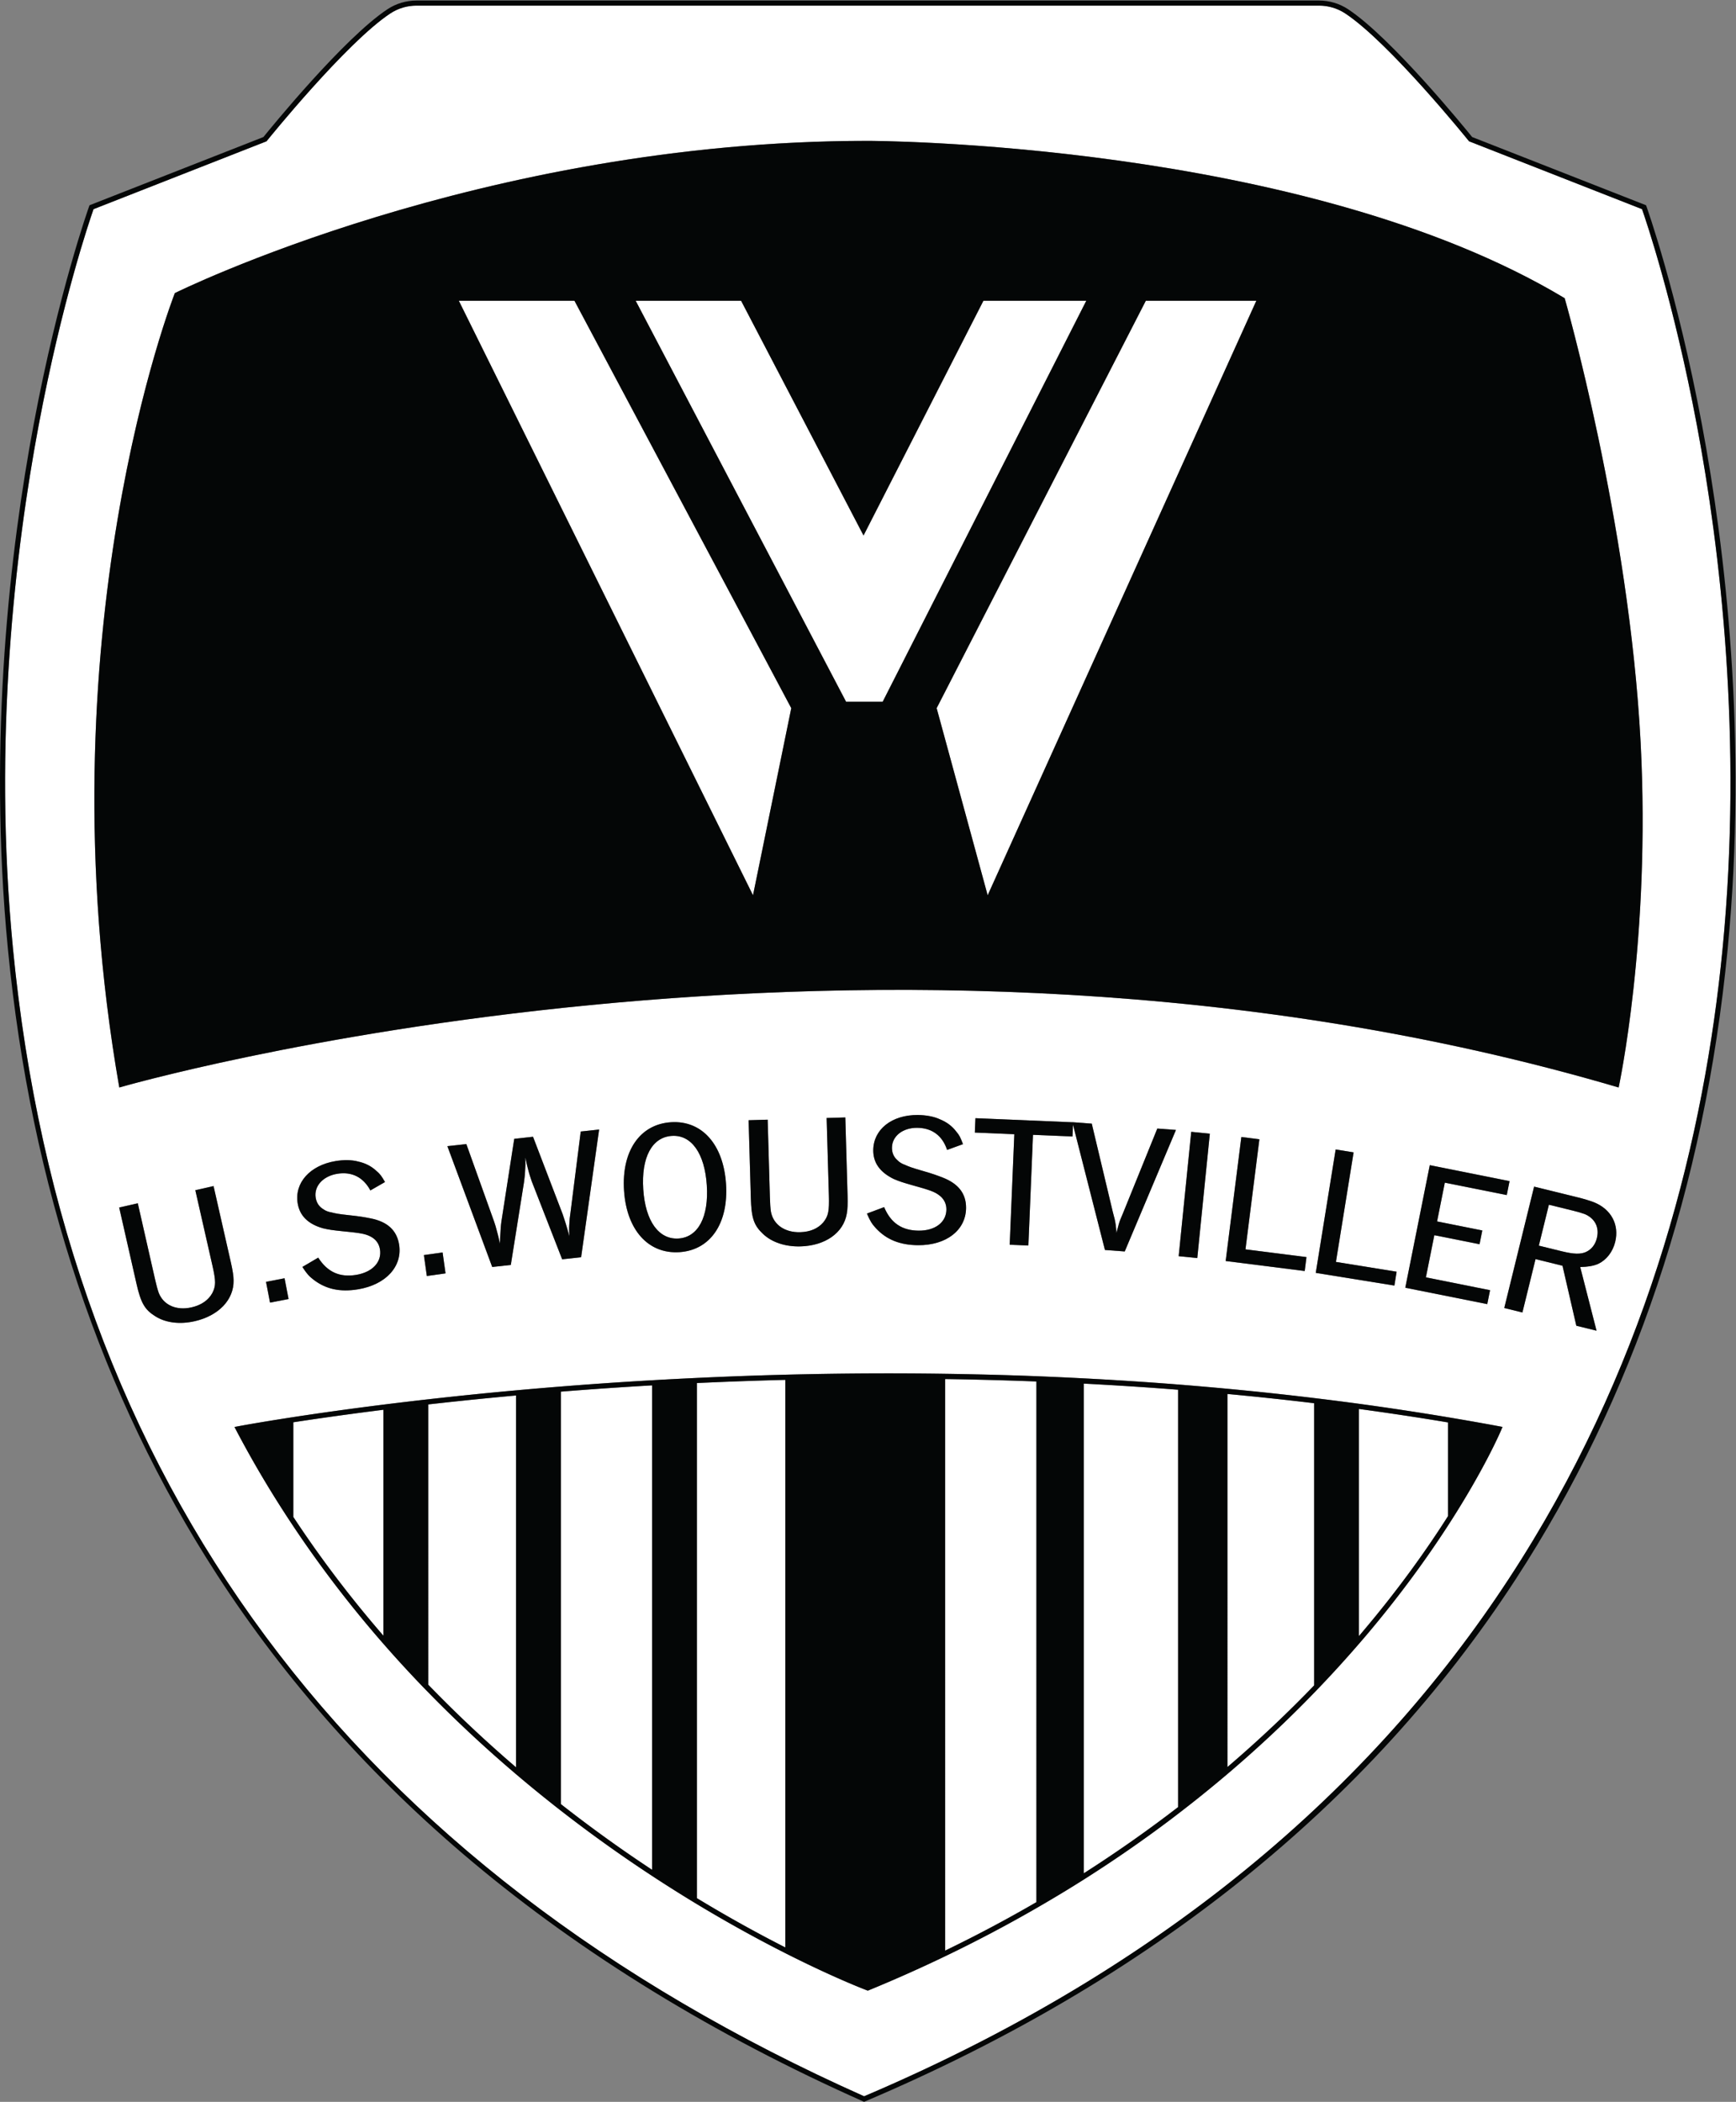 <svg xmlns="http://www.w3.org/2000/svg" width="10782.693" height="13050.373"><rect width="100%" height="100%" fill="#808080" stroke="none"/><defs><clipPath id="a" clipPathUnits="userSpaceOnUse"><path d="M0 9787.78h8087.016V0H0Z"/></clipPath></defs><g clip-path="url(#a)" transform="matrix(1.333 0 0 -1.333 0 13050.373)"><path d="M0 0c132.01-200.49 273.86-384.83 419.94-553.42V499.26C250.47 478.04 108.95 457.74 0 441.01Z" style="fill:#fff;fill-opacity:1;fill-rule:nonzero;stroke:none" transform="translate(1366.719 2724.38)"/><path d="M0 0c136.651-141.33 274.57-269.54 409.38-385.061V1347.1c-146.91-13.35-283.8-27.51-409.38-41.72Z" style="fill:#fff;fill-opacity:1;fill-rule:nonzero;stroke:none" transform="translate(1995.309 1943.11)"/><path d="M0 0v-1921.09c119.04-93.421 233.57-176.421 340.2-249.181 28.62-19.53 56.96-38.52 85.02-57.02V29.239c-35.63-2.05-70.72-4.159-105.15-6.34A19277.724 19277.724 0 0 1 0 0" style="fill:#fff;fill-opacity:1;fill-rule:nonzero;stroke:none" transform="translate(2613.34 3308.02)"/><path d="M0 0c153.61-93.149 293.6-169.379 412.01-229.609v2643.75c-143.42-3.58-281-8.651-412.01-14.75z" style="fill:#fff;fill-opacity:1;fill-rule:nonzero;stroke:none" transform="translate(3247.21 948.73)"/><path d="M0 0c4.19 4.899 8.399 9.81 12.521 14.67C184.97 217.739 317.43 405.06 415.319 559.05v435.98C276.37 1018.27 137.81 1039.13 0 1057.81Z" style="fill:#fff;fill-opacity:1;fill-rule:nonzero;stroke:none" transform="translate(6332.049 2169.57)"/><path d="M0 0c152.63 130.34 286.98 258.67 404.091 380.38v1314.28c-135.74 16.361-270.551 30.66-404.091 43.1Z" style="fill:#fff;fill-opacity:1;fill-rule:nonzero;stroke:none" transform="translate(5719.309 1559.42)"/><path d="M0 0c158.74 101.25 305.11 204.88 439.75 308.63v1943.91c-148.649 11.66-295.38 21.05-439.75 28.5Z" style="fill:#fff;fill-opacity:1;fill-rule:nonzero;stroke:none" transform="translate(5049.778 1064.38)"/><path d="M0 0c149.73 72.359 291.38 147.949 425.221 225.67v2425.269C280.53 2656.55 138.62 2660.229 0 2662.29Z" style="fill:#fff;fill-opacity:1;fill-rule:nonzero;stroke:none" transform="translate(4404.019 704.45)"/><path d="M0 0c-13.57 5-32.57 10.5-54.37 15.859l-112.52 27.67-46.86-190.559 106.41-26.17c55.819-13.72 87.9-14.95 113.94-3.061 25.171 12.101 42.49 33.62 50.01 64.21C69.14-61.08 46.91-19.86 0 0" style="fill:#fff;fill-opacity:1;fill-rule:nonzero;stroke:none" transform="translate(7384.129 4135.15)"/><path d="M0 0c91.27 6.04 141.16 100.8 131.4 248.26-9.81 148.261-71.75 235.62-163.02 229.591-92.91-6.151-142.8-100.911-132.99-249.181C-154.8 80.4-92.1-6.09 0 0" style="fill:#fff;fill-opacity:1;fill-rule:nonzero;stroke:none" transform="translate(3161.98 4021.42)"/><path d="m0 0 1370.75-2769.22 178.28 871.57L538.79 0Z" style="fill:#fff;fill-opacity:1;fill-rule:nonzero;stroke:none" transform="translate(2137.929 8389.3)"/><path d="m0 0 237.699-871.57L1489.59 1897.65H974.64Z" style="fill:#fff;fill-opacity:1;fill-rule:nonzero;stroke:none" transform="translate(4364.41 6491.65)"/><path d="m0 0-558.6-1093.42L-1129.08 0h-491.25l980.52-1867.939h170.35L479.36 0Z" style="fill:#fff;fill-opacity:1;fill-rule:nonzero;stroke:none" transform="translate(4582.299 8389.3)"/><path d="M0 0c-3470.269 1022.77-6986.32 0-6986.32 0-368.97 2109.2 258.83 3700.22 258.83 3700.22s1426.21 709.139 3228.78 709.139c0 0 2027.07 0 3247.27-732.91 0 0 300.58-1045.629 353.91-2070.649C150.01 691.97 0 0 0 0m-16.101-719.32c-11.579-47.04-40.979-83.89-78.75-102.04-21.779-9.61-47.839-14.01-84.17-15.06L-103-1132.86l-94.2 23.16-64.47 279.46-125.59 30.889-61.13-248.58-84.6 20.801 139.03 565.39 205.84-50.62c28.78-7.08 52.82-14.65 72.301-21.93 80.84-32.36 119.579-104.25 99.718-185.03M-635.33-666l-12.83-64.15L-858.851-688l-39.269-196.391 298.91-59.79-13-64.939-381.98 76.41L-880-361.75l371.71-74.351-12.99-64.939-288.619 57.74-36.122-180.56zm-399.149-192.061-10.42-64.569-366.461 59.14 92.75 574.8 83.64-13.5-82.33-510.23zm-420.101 68.111-8.21-64.89-368.31 46.6 73.05 577.679 84.06-10.639-64.84-512.77zm-595.5 4.17 58.5 579.33 86.681-8.76-58.481-579.32zm-495.41 624.2 90.46-6.76 98.03-411.431 8.4-32.219c4.05-18.12 6.55-32.88 8.621-65.43 8.919 34.97 12.629 48.46 18.189 62.62l13.16 31.4 159.01 392.219 86.88-6.5-238.659-566.029-92.25 6.89-148.921 583.79-2.3-55.18-183.98 7.71-21.55-515.61-87.06 3.65 21.52 514.8-183.97 7.71 2.79 66.97 451.71-18.92zm-621.41-339.65c-21.42 15.53-41.12 22.97-116.39 43.799-52.87 14.991-68.1 19.971-94.95 31.511-63.51 31.23-95.47 75.12-94.97 134.069.83 96.891 86.74 164.79 208 163.761 37.72-.33 75.39-7.12 103.13-20.28 30.43-12.38 56.32-31.17 75.86-57.18 14.23-16.27 20.41-29.25 30.93-58.41l-73.88-26.82c-21.89 66.41-70.09 102.349-139.24 102.95-67.37.58-117.11-38.561-117.569-92.67-.191-22.61 7.719-42.86 25.549-58.36 8.02-8.14 19.62-16.321 34.85-21.3 17.9-8.231 30.43-13.18 82.4-28.16 49.28-14.15 66.29-20.76 92.25-30.68 75.21-28.91 110.74-76.05 110.17-142.271-.88-103.359-92.21-174.439-224.23-173.299-84.44.719-147.1 26.299-196.05 79.21-18.679 20.35-26.66 33.339-41.63 68.19l80.2 30c30.81-73.761 82.61-108.931 160.75-109.601 77.241-.66 128.78 39.271 129.28 98.221.24 27.449-11.25 50.159-34.46 67.32m-513.19-.831-10.36 360.031 87.09 2.5 10.44-363.27c1.09-37.94.11-66.24-3.82-85.75-15.43-88.5-99.97-148.29-214.89-151.591-70.92-2.029-134.42 18.771-176.01 58.781-41.56 39.2-53.31 72.799-55.98 165.64l-10.44 363.26 88.881 2.55 10.359-360.04c.92-32.29 2.4-52.45 4.641-67.731 10.71-60.289 63.929-98.349 136.649-96.259 47.58 1.36 83.95 17.759 108.28 46.73 22.531 28.93 27.31 50.069 25.16 125.149m-735.979 340.241c143.889 9.52 244.639-102.781 256.849-287.31 12.16-183.721-72.92-308.32-216.809-317.85-144.721-9.57-246.29 102.68-258.45 286.4-12.21 184.53 73.689 309.189 218.41 318.76m-473.341-473.17c.74 17.95 2.64 33.599 5.25 50.94l47.91 378.98 85.71 9.4-83.859-594.96-88.391-9.7-142 363.83c-4.17 13.359-10.569 30.53-15.45 50.31-5.86 20.48-7.989 31.62-13.92 61.03.58-30 .11-42.24-1.26-62.7-.66-18.75-3.18-36.911-5.08-52.55l-61.569-386.17-86.611-9.49-209 562.84 88.39 9.69 128.88-359.58c5.16-14.05 9.6-29.82 14.39-48.79 5.77-19.68 7.81-30.021 13.3-55.41 1.5 44.03 3.98 87.36 7.31 106.41l59.341 381.86 87.5 9.6 137.989-360.21c7.9-22.7 20.16-60.35 31.17-103.01-1.12 26.68-1.46 38.02 0 57.68m-677.69-145.58 87.17 12.27 13.75-97.551-87.17-12.269zm-504.09 266.92c3.71-22.31 15-40.89 35.23-53.09 9.3-6.64 22.15-12.691 38-14.96 19.05-5.02 32.25-7.75 86.02-13.54 50.99-5.441 68.88-9.02 96.17-14.31 79.06-15.511 122.18-55.83 133.04-121.15 16.94-101.96-60.77-187.74-191.02-209.39-83.29-13.83-149.42.55-206.76 44.23-21.92 16.82-32.01 28.24-52.77 60l73.83 43.38c43.06-67.34 100.15-93.06 177.24-80.24 76.2 12.659 120.09 60.88 110.42 119.03-4.5 27.089-19.73 47.48-45.54 60.379-23.78 11.611-44.47 15.531-122.21 23.081-54.66 5.65-70.52 7.93-98.95 14.669-67.95 19.811-107 57.521-116.66 115.67-15.89 95.601 57.04 177.301 176.66 197.181 37.22 6.189 75.49 6 105.08-2.181 32.11-6.939 60.85-20.989 84.58-43.239 16.83-13.58 25.15-25.301 40.55-52.21l-68.16-39.16c-33.01 61.64-86.68 88.74-154.91 77.399-66.46-11.04-108.71-58.17-99.84-111.549m-231.5-391.621 86.42 16.691 18.67-96.731-86.42-16.689zm5755.85-689.259c-1.13-2.71-75.46-179-248.011-445.571-96.099-148.449-222.628-324.889-383.979-514.969-10.35-12.191-20.87-24.271-31.34-36.39-67.07-77.6-136.66-153.631-208.649-227.971-127.461-131.629-262.381-257.959-404.091-378.289-74.75-63.47-151.39-125.25-229.78-185.291-11.3-8.649-22.55-17.369-33.92-25.949-130.46-98.41-265.88-191.96-405.83-280.52-72.28-45.73-145.88-89.99-220.539-133.01-137.901-79.47-279.721-154.281-425.221-224.18-116.43-55.931-235.1-108.86-356-158.44l-4.3-1.77-4.36 1.619c-2.659.99-149.39 56.231-380.14 173-118.02 59.721-258.04 135.571-412.01 228.471a6558.284 6558.284 0 0 0-208.65 131.33c-32.23 21.15-64.84 42.92-97.819 65.42-112.291 76.6-221.5 156.24-327.401 238.63-71.11 55.319-140.64 111.95-208.65 169.7-143.85 122.15-280.579 249.55-409.38 381.56-6.09 6.24-12.27 12.43-18.32 18.7a5599.453 5599.453 0 0 0-190.33 207.01c-153.56 175.669-293.72 358.679-419.94 547.839-97.34 145.871-186.47 295.361-266.71 448.111l-7.45 14.19 15.74 3.01c2.55.479 94.06 17.779 258.42 42.979 109.29 16.761 250.82 37.011 419.94 58.161 65.52 8.19 135.13 16.51 208.65 24.82 125.63 14.19 262.52 28.34 409.38 41.67 67.47 6.12 137.11 12.07 208.65 17.78a19363.05 19363.05 0 0 0 318.16 22.76c35.7 2.26 71.39 4.38 107.06 6.439 69.62 4.021 139.171 7.611 208.65 10.881 137.731 6.47 275.14 11.5 412.01 15 250.39 6.41 498.99 7.779 744.8 4.22 137.07-1.99 273.31-5.431 408.42-10.521 5.62-.21 11.19-.489 16.801-.71 73.839-2.849 147.33-6.239 220.539-10.029 147.94-7.66 294.58-17.181 439.75-28.62 77.02-6.08 153.6-12.73 229.78-19.86 136.13-12.75 270.86-27.18 404.091-43.281 69.939-8.46 139.569-17.25 208.649-26.629a13682.963 13682.963 0 0 0 415.319-62.86c80.411-13.431 160.202-27.46 239.221-42.19l14.42-2.7zm-6088.57 505.8c-69.19-15.71-135.51-7.581-184.05 23.64-48.36 30.42-66.38 61.11-86.94 151.68l-80.47 354.4 86.72 19.69 79.75-351.25c7.15-31.5 12.5-50.991 17.65-65.56 22.16-57.07 81.73-84.13 152.68-68.02 46.43 10.549 78.94 33.66 97.21 66.79 16.52 32.74 17.12 54.41.49 127.65l-79.75 351.25 84.97 19.29 80.46-354.4c8.41-37.02 12.91-64.97 12.82-84.87 1.98-89.82-69.42-164.831-181.54-190.29M364.91 3082.75c-108.889 580.42-239.25 960.859-255.99 1008.52l-806.069 316.099-1.971 2.461c-3.68 4.56-369.37 457.33-574.84 592.98-36.13 23.85-78.48 36.46-122.48 36.46h-4204.53c-44.01 0-86.36-12.61-122.49-36.46-205.5-135.66-571.17-588.42-574.83-592.98l-1.99-2.461-806.07-316.099c-16.73-47.661-147.09-428.1-255.98-1008.52-107.03-570.53-214.61-1456.48-119.26-2437.17 241.14-2480.351 1575.49-4278.47 3965.82-5344.4C-515.5-3422.89 315.58-1088.48 484.17 645.58c95.34 980.69-12.23 1866.64-119.26 2437.17" style="fill:#fff;fill-opacity:1;fill-rule:nonzero;stroke:none" transform="translate(7542.219 4724.74)"/><path d="M0 0c-168.59-1734.061-999.67-4068.47-3999.94-5344.4C-6390.27-4278.47-7724.62-2480.351-7965.76 0c-95.35 980.689 12.23 1866.64 119.26 2437.17 108.89 580.42 239.25 960.859 255.98 1008.519l806.07 316.1 1.99 2.461c3.66 4.56 369.33 457.32 574.83 592.979 36.13 23.851 78.48 36.46 122.49 36.46h4204.53c44 0 86.35-12.609 122.48-36.46 205.47-135.649 571.16-588.419 574.84-592.979l1.971-2.461 806.069-316.1c16.74-47.66 147.101-428.099 255.99-1008.519C-12.229 1866.64 95.34 980.689 0 0m-96 2442.11c-116.36 620.05-257.271 1012.81-258.68 1016.71l-1.83 5.049-810.261 317.75c-32.439 40.131-375.389 461.511-578.259 595.451-40.03 26.42-86.91 40.39-135.58 40.39h-4204.53c-48.68 0-95.56-13.97-135.59-40.39-202.88-133.94-545.82-555.32-578.26-595.451l-810.27-317.75-1.83-5.049c-1.4-3.9-142.31-396.66-258.67-1016.71-107.38-572.171-215.3-1460.7-119.66-2444.41 107-1100.57 434.85-2080.711 974.45-2913.2 320.24-494.061 720.81-944.14 1190.6-1337.73 515.29-431.73 1127.461-806.861 1819.481-1114.99l4.719-2.1 4.76 2.02c1327.81 563.72 2347.72 1381.949 3031.389 2431.98C-416.11-2094.811-83.81-1107.66 23.66-2.3 119.3 981.41 11.37 1869.939-96 2442.11" style="fill:#040606;fill-opacity:1;fill-rule:nonzero;stroke:none" transform="translate(8026.389 5370.32)"/><path d="m0 0-237.699 871.57L736.94 2769.22h514.951zm-489.27 901.28h-170.349l-980.52 1867.94h491.25l570.48-1093.42L-19.81 2769.22h479.361ZM-1093.429 0l-1370.75 2769.22h538.79l1010.24-1897.65ZM2688.67 2781.109C1468.471 3514.02-558.599 3514.02-558.599 3514.02c-1802.571 0-3228.781-709.14-3228.781-709.14s-627.8-1591.02-258.829-3700.22c0 0 3516.05 1022.77 6986.319 0 0 0 150.01 691.97 102.47 1605.8-53.33 1025.02-353.91 2070.649-353.91 2070.649" style="fill:#040606;fill-opacity:1;fill-rule:nonzero;stroke:none" transform="translate(4602.108 5620.08)"/><path d="M0 0c-7.521-30.59-24.84-52.109-50.011-64.21-26.04-11.89-58.12-10.659-113.939 3.061l-106.41 26.17 46.86 190.559 112.52-27.67c21.799-5.359 40.799-10.859 54.37-15.859C-9.7 92.19 12.529 50.971 0 0m-14.34 167.351c-19.48 7.28-43.52 14.849-72.301 21.929L-292.48 239.9l-139.031-565.389 84.601-20.801 61.13 248.58 125.59-30.89 64.469-279.46 94.2-23.16-76.02 296.441c36.33 1.05 62.391 5.45 84.17 15.059 37.77 18.151 67.171 55 78.75 102.04C105.239 63.101 66.5 134.99-14.34 167.351" style="fill:#040606;fill-opacity:1;fill-rule:nonzero;stroke:none" transform="translate(7440.74 4023.1)"/><path d="m0 0 12.99 64.939-371.71 74.351-114.19-570.96 381.98-76.41 13 64.939-298.91 59.79 39.27 196.391 210.69-42.15 12.83 64.15-210.69 42.14 36.121 180.56z" style="fill:#040606;fill-opacity:1;fill-rule:nonzero;stroke:none" transform="translate(7020.939 4223.7)"/><path d="M0 0c-97.89-153.99-230.35-341.311-402.799-544.38-4.121-4.86-8.33-9.77-12.52-14.67V498.76C-277.51 480.08-138.949 459.22 0 435.98Zm-623.969-788.82c-117.11-121.71-251.461-250.04-404.091-380.38V568.56c133.54-12.44 268.351-26.74 404.091-43.1zm-633.871-566.79c-134.639-103.75-281.01-207.38-439.75-308.63V616.8c144.37-7.45 291.101-16.84 439.75-28.5zm-660.289-442.89c-133.841-77.721-275.49-153.311-425.221-225.67V638.12c138.621-2.06 280.531-5.74 425.221-11.35zm-1170.02-211c-118.41 60.23-258.4 136.46-412.01 229.609V619.5c131.01 6.1 268.59 11.17 412.01 14.75zm-620.66 361.609c-28.06 18.5-56.4 37.491-85.02 57.021-106.63 72.76-221.16 155.76-340.2 249.181V579.4c102.76 8.209 209.56 15.92 320.07 22.9 34.43 2.18 69.52 4.29 105.15 6.34zm-633.871 477.321c-134.809 115.52-272.729 243.73-409.38 385.06V519.87c125.581 14.21 262.471 28.37 409.38 41.72zm-618.029 612.91c-146.08 168.59-287.931 352.93-419.94 553.42v441.01c108.95 16.73 250.469 37.03 419.94 58.25zM0 460.03a13677.624 13677.624 0 0 1-415.319 62.86c-69.08 9.38-138.71 18.17-208.65 26.63-133.23 16.1-267.961 30.53-404.091 43.28-76.179 7.13-152.759 13.78-229.78 19.86-145.17 11.44-291.809 20.96-439.75 28.62-73.209 3.79-146.699 7.18-220.539 10.03-5.61.22-11.181.5-16.801.71-135.109 5.089-271.349 8.53-408.42 10.52-245.809 3.56-494.409 2.19-744.799-4.22-136.87-3.5-274.28-8.53-412.01-15-69.48-3.27-139.03-6.86-208.65-10.881-35.67-2.059-71.36-4.179-107.06-6.439-109.83-6.94-215.97-14.61-318.16-22.76a19382.14 19382.14 0 0 1-208.651-17.78 18753.86 18753.86 0 0 1-409.38-41.67 17809.095 17809.095 0 0 1-208.649-24.82c-169.12-21.15-310.65-41.4-419.94-58.16-164.36-25.201-255.871-42.5-258.42-42.98l-15.741-3.01 7.451-14.19c80.24-152.75 169.37-302.24 266.71-448.11 126.219-189.161 266.379-372.17 419.94-547.84a5598.578 5598.578 0 0 1 190.33-207.01c6.05-6.27 12.23-12.46 18.319-18.7 128.801-132.01 265.531-259.409 409.38-381.56 68.011-57.75 137.54-114.381 208.651-169.7 105.9-82.39 215.11-162.03 327.4-238.63 32.98-22.5 65.59-44.269 97.82-65.42a6557.154 6557.154 0 0 1 208.65-131.33c153.97-92.9 293.99-168.75 412.01-228.471 230.75-116.769 377.48-172.009 380.139-173l4.361-1.619 4.3 1.77c120.9 49.58 239.57 102.51 355.999 158.44 145.5 69.9 287.321 144.71 425.221 224.18 74.659 43.02 148.26 87.28 220.539 133.01 139.95 88.56 275.37 182.11 405.83 280.52 11.37 8.58 22.62 17.3 33.92 25.949 78.391 60.041 155.03 121.821 229.78 185.291 141.71 120.33 276.63 246.661 404.091 378.289 71.99 74.34 141.579 150.372 208.65 227.971 10.469 12.119 20.99 24.199 31.34 36.39C-222.629-368.87-96.1-192.43 0-43.98c172.551 266.57 246.881 442.86 248.011 445.57l5.63 13.55-14.42 2.7C160.201 432.57 80.41 446.6 0 460.03" style="fill:#040606;fill-opacity:1;fill-rule:nonzero;stroke:none" transform="translate(6747.368 2728.62)"/><path d="m0 0-92.75-574.8 366.461-59.139 10.42 64.569-282.82 45.641L83.641-13.5z" style="fill:#040606;fill-opacity:1;fill-rule:nonzero;stroke:none" transform="translate(6223.608 4436.05)"/><path d="m0 0-73.05-577.68 368.31-46.599 8.21 64.889-284.25 35.981L84.06-10.64z" style="fill:#040606;fill-opacity:1;fill-rule:nonzero;stroke:none" transform="translate(5784.169 4494.18)"/><path d="m0 0-58.5-579.33 86.7-8.75L86.681-8.76z" style="fill:#040606;fill-opacity:1;fill-rule:nonzero;stroke:none" transform="translate(5550.639 4518.29)"/><path d="m0 0 183.97-7.71-21.52-514.8 87.06-3.65 21.551 515.61 183.979-7.71 2.3 55.18 148.921-583.79 92.25-6.89L937.17 12.27l-86.88 6.5-159.01-392.22-13.16-31.4c-5.559-14.16-9.269-27.65-18.189-62.62-2.071 32.55-4.571 47.31-8.62 65.43l-8.401 32.22-98.03 411.43-90.46 6.76.08-.32L2.79 66.97Z" style="fill:#040606;fill-opacity:1;fill-rule:nonzero;stroke:none" transform="translate(4542.309 4514.79)"/><path d="M0 0c-78.141.67-129.94 35.84-160.75 109.601l-80.2-30c14.97-34.851 22.95-47.84 41.63-68.191C-150.37-41.5-87.71-67.08-3.271-67.8 128.75-68.939 220.08 2.141 220.96 105.5c.569 66.221-34.96 113.36-110.17 142.271-25.96 9.919-42.971 16.53-92.25 30.679-51.971 14.981-64.5 19.93-82.4 28.16-15.23 4.98-26.83 13.161-34.85 21.3-17.83 15.5-25.74 35.75-25.55 58.361.46 54.109 50.199 93.25 117.57 92.669 69.15-.6 117.35-36.54 139.24-102.95l73.88 26.821c-10.52 29.16-16.701 42.139-30.93 58.41-19.54 26.009-45.431 44.8-75.86 57.179-27.741 13.161-65.411 19.951-103.13 20.281-121.26 1.029-207.17-66.87-208-163.761-.5-58.949 31.46-102.84 94.969-134.069 26.851-11.54 42.081-16.521 94.951-31.511 75.27-20.829 94.969-28.27 116.389-43.8 23.21-17.16 34.701-39.87 34.46-67.319C128.779 39.271 77.24-.66 0 0" style="fill:#040606;fill-opacity:1;fill-rule:nonzero;stroke:none" transform="translate(4280.499 4057.97)"/><path d="M0 0c-72.72-2.09-125.94 35.971-136.65 96.26-2.24 15.28-3.72 35.44-4.64 67.73l-10.36 360.04-88.88-2.55 10.44-363.259C-227.42 65.38-215.67 31.78-174.11-7.42-132.52-47.43-69.02-68.229 1.9-66.2 116.82-62.899 201.36-3.109 216.79 85.391c3.93 19.509 4.91 47.809 3.82 85.75L210.17 534.41l-87.09-2.5 10.36-360.03c2.15-75.08-2.63-96.22-25.16-125.15C83.95 17.76 47.58 1.36 0 0" style="fill:#040606;fill-opacity:1;fill-rule:nonzero;stroke:none" transform="translate(3728.69 4050.8)"/><path d="M0 0c91.27 6.029 153.21-81.33 163.02-229.591 9.76-147.46-40.13-242.22-131.4-248.26-92.1-6.089-154.8 80.401-164.61 228.67C-142.8-100.91-92.91-6.15 0 0m35.83-541.511c143.89 9.531 228.97 134.13 216.81 317.851C240.43-39.131 139.68 73.17-4.21 63.649-148.93 54.079-234.83-70.58-222.62-255.11c12.16-183.72 113.73-295.97 258.45-286.401" style="fill:#040606;fill-opacity:1;fill-rule:nonzero;stroke:none" transform="translate(3130.36 4499.27)"/><path d="m0 0-87.5-9.6-59.34-381.86c-3.33-19.05-5.81-62.38-7.31-106.41-5.49 25.39-7.53 35.73-13.3 55.41-4.79 18.97-9.23 34.74-14.39 48.79L-310.72-34.09l-88.39-9.69 209-562.84 86.61 9.49 61.57 386.17c1.9 15.64 4.42 33.8 5.08 52.55 1.37 20.46 1.84 32.7 1.26 62.7 5.93-29.41 8.06-40.55 13.92-61.03 4.88-19.78 11.28-36.95 15.45-50.31l142-363.83 88.39 9.7 83.86 594.96-85.71-9.4-47.91-378.98c-2.61-17.34-4.51-32.99-5.25-50.94-1.46-19.66-1.12-31 0-57.68-11.01 42.66-23.27 80.31-31.17 103.01z" style="fill:#040606;fill-opacity:1;fill-rule:nonzero;stroke:none" transform="translate(2483.65 4495.29)"/><path d="m0 0-87.171-12.271 13.75-97.549L13.75-97.551z" style="fill:#040606;fill-opacity:1;fill-rule:nonzero;stroke:none" transform="translate(2062.29 3956.44)"/><path d="M0 0c68.23 11.341 121.9-15.76 154.91-77.399l68.16 39.16c-15.4 26.909-23.72 38.63-40.55 52.21-23.73 22.25-52.47 36.3-84.58 43.239-29.59 8.181-67.86 8.37-105.08 2.181-119.62-19.88-192.55-101.58-176.66-197.181 9.66-58.149 48.71-95.859 116.66-115.67 28.43-6.739 44.29-9.019 98.95-14.67 77.74-7.55 98.43-11.47 122.21-23.08 25.81-12.899 41.04-33.29 45.54-60.38 9.67-58.149-34.22-106.37-110.42-119.029C12.05-483.439-45.04-457.72-88.1-390.38l-73.83-43.38c20.76-31.76 30.85-43.179 52.77-60 57.34-43.679 123.47-58.059 206.76-44.229C227.85-516.34 305.56-430.56 288.62-328.6c-10.86 65.321-53.98 105.64-133.04 121.151-27.29 5.29-45.18 8.869-96.17 14.309-53.77 5.79-66.97 8.521-86.02 13.54-15.85 2.27-28.7 8.321-38 14.96-20.23 12.201-31.52 30.781-35.23 53.09C-108.71-58.17-66.46-11.04 0 0" style="fill:#040606;fill-opacity:1;fill-rule:nonzero;stroke:none" transform="translate(1570.869 4322.64)"/><path d="m0 0-86.42-16.69 18.67-96.73 86.42 16.69z" style="fill:#040606;fill-opacity:1;fill-rule:nonzero;stroke:none" transform="translate(1325.949 3836.16)"/><path d="m0 0-80.46 354.4-84.97-19.29 79.75-351.25c16.63-73.24 16.03-94.91-.49-127.65-18.27-33.13-50.78-56.24-97.21-66.79-70.95-16.109-130.52 10.95-152.68 68.02-5.15 14.57-10.5 34.06-17.65 65.56l-79.75 351.25-86.72-19.689 80.47-354.401c20.56-90.57 38.58-121.26 86.94-151.68 48.54-31.22 114.86-39.35 184.05-23.64C-56.6-249.7 14.8-174.689 12.82-84.87 12.91-64.97 8.41-37.02 0 0" style="fill:#040606;fill-opacity:1;fill-rule:nonzero;stroke:none" transform="translate(1075.529 3911.17)"/></g></svg>